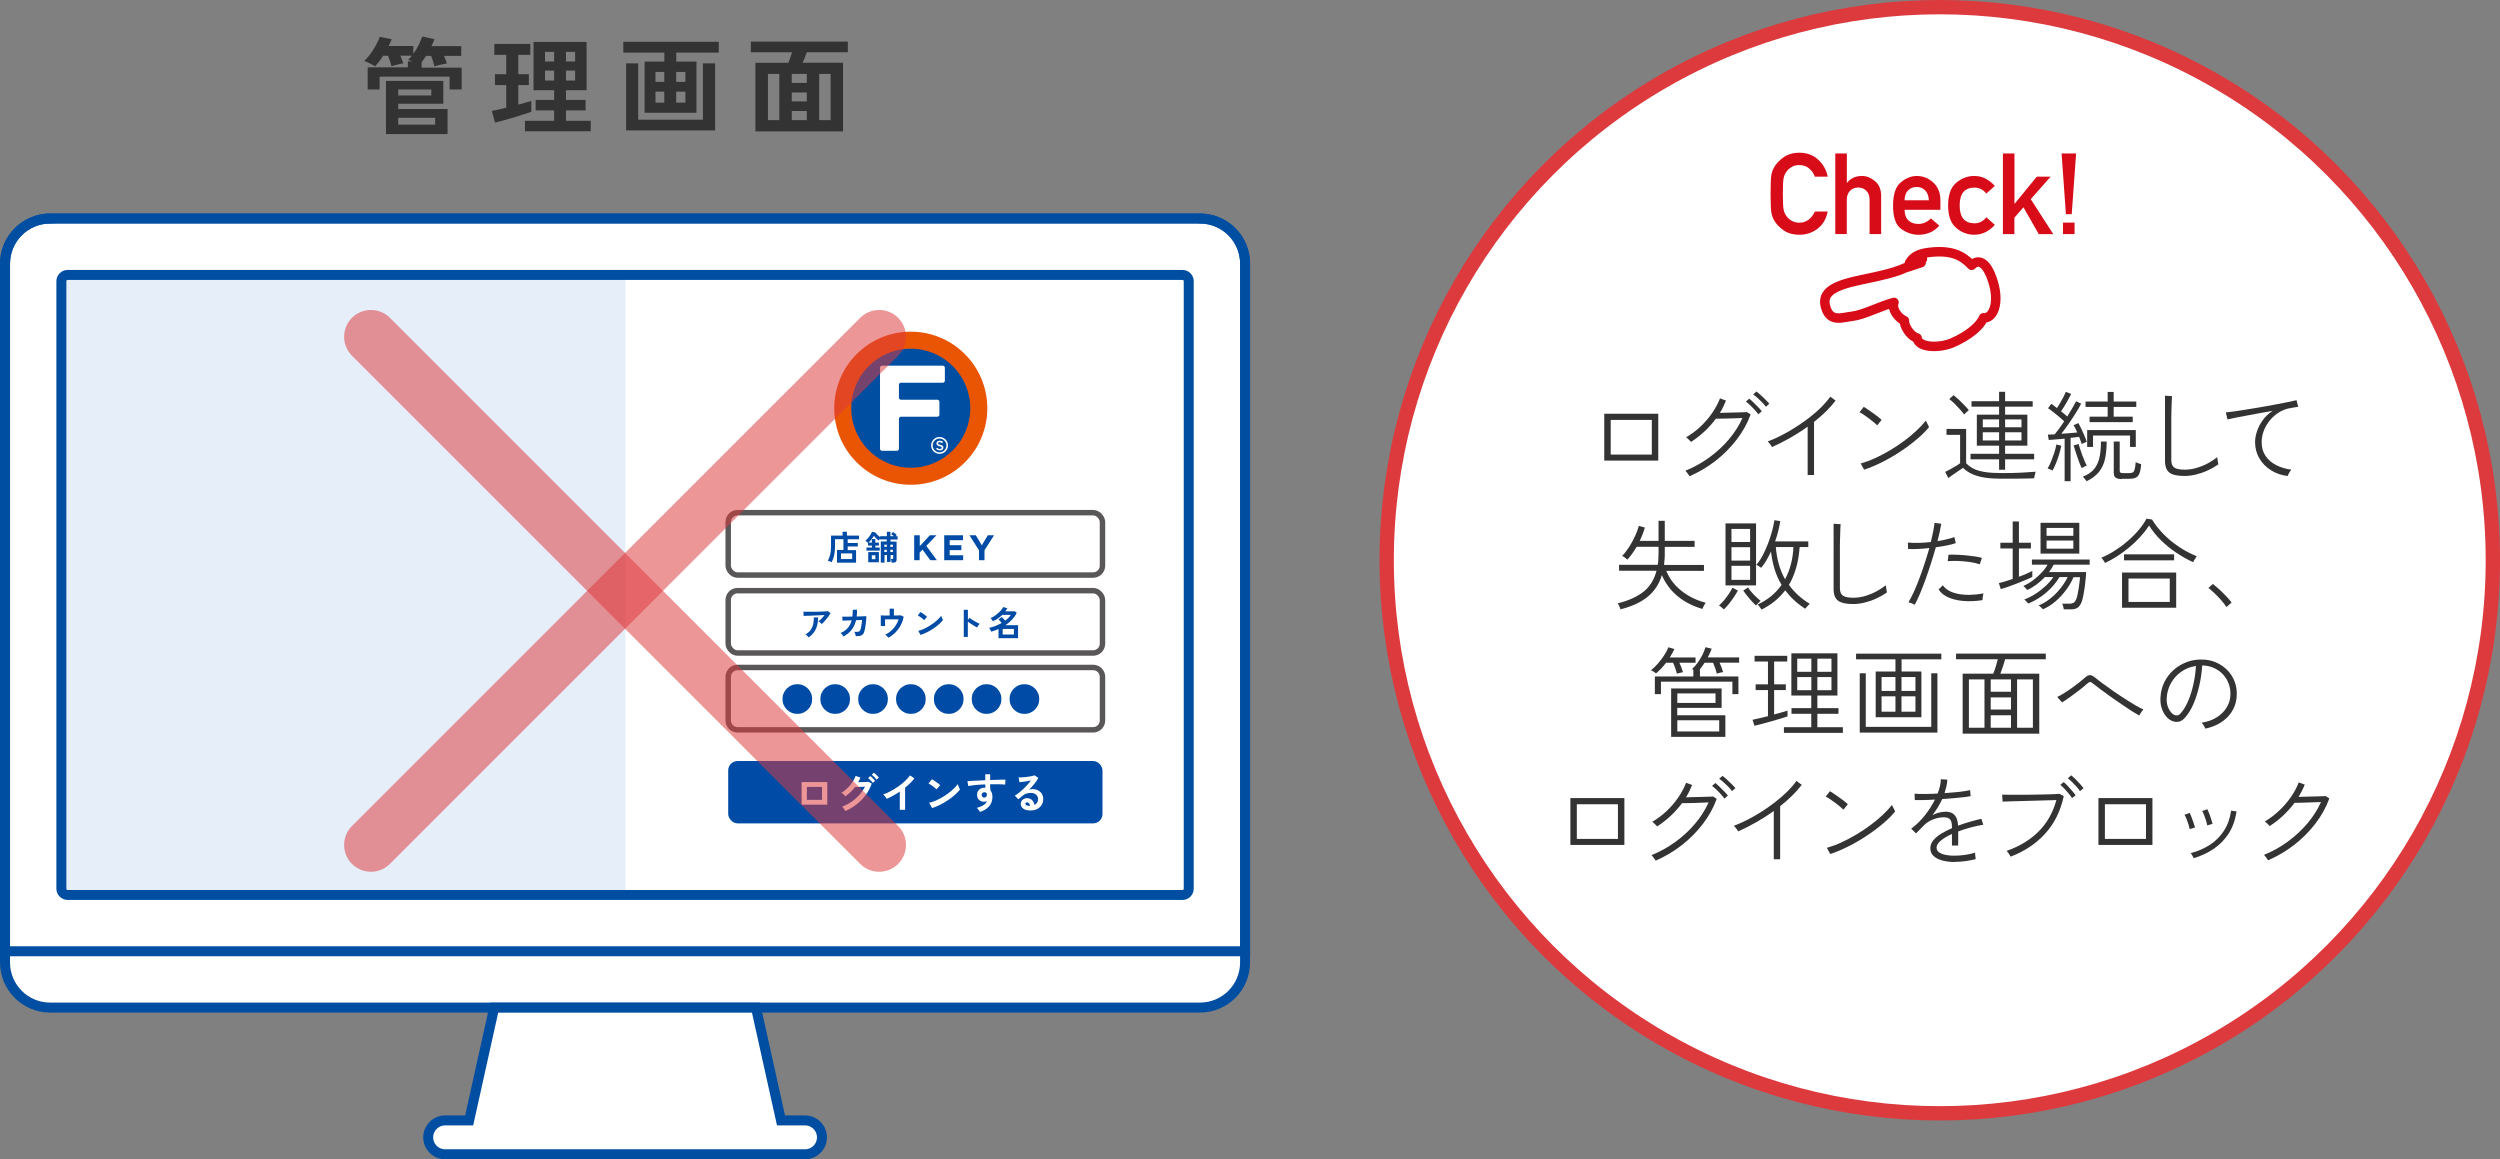 <?xml version="1.0" encoding="UTF-8"?>
<svg xmlns="http://www.w3.org/2000/svg" width="352.75" height="163.57" viewBox="0 0 352.75 163.57">
  <rect x="0" y="0" width="352.75" height="163.57" fill="#808080" stroke="none"/>
  <g style="isolation: isolate;">
    <g id="design">
      <g>
        <g>
          <g>
            <path d="m51.88,12.57v-3.07h5.67v-.84h.62c-.11-.05-.22-.09-.32-.13s-.19-.07-.26-.09c.09-.09.18-.18.27-.28s.17-.21.25-.31h-1.62c.08.19.16.38.23.58.08.2.14.36.19.5-.13.02-.3.06-.53.11-.22.06-.43.11-.64.16-.21.05-.38.1-.5.14-.04-.18-.11-.41-.2-.69-.1-.28-.19-.54-.29-.79h-.69c-.19.3-.38.58-.58.83-.19.25-.38.48-.56.67-.09-.07-.23-.16-.43-.26-.19-.1-.39-.21-.6-.3-.21-.1-.37-.16-.49-.19.3-.29.59-.63.88-1.02.29-.39.54-.8.77-1.22.23-.42.41-.81.53-1.17l1.68.33c-.05.16-.11.32-.19.47-.07.15-.15.32-.23.49h3.48v1.1c.28-.38.53-.79.74-1.22s.39-.84.52-1.22l1.72.38c-.06.16-.12.32-.19.48-.07.16-.15.33-.23.5h4.2v1.37h-2.43c.08.19.16.38.23.58.08.2.13.36.17.5-.16.02-.36.06-.59.1-.24.05-.46.1-.67.16-.21.06-.38.1-.5.14-.04-.2-.1-.44-.19-.72-.09-.28-.18-.53-.27-.76h-.71c-.21.33-.42.63-.63.9v.77h5.65v3.07h-1.7v-1.8h-9.88v1.8h-1.7Zm2.58,6.35v-7.5h8.09v3.22h-6.36v.74h6.96v3.54h-8.69Zm1.73-5.45h4.67v-.85h-4.67v.85Zm0,4.12h5.21v-.97h-5.21v.97Z" style="fill: #333;"/>
            <path d="m69.85,17.29l-.46-1.64c.26-.05.57-.11.92-.19s.73-.17,1.12-.27v-3.19h-1.59v-1.53h1.59v-2.73h-1.68v-1.54h5.08v1.54h-1.7v2.73h1.49v1.53h-1.49v2.76c.38-.1.73-.19,1.04-.28.31-.09.58-.17.8-.24v1.53c-.28.1-.64.22-1.08.36-.44.14-.91.28-1.4.44-.5.15-.98.29-1.45.42s-.87.23-1.2.31Zm4.22,1.23v-1.48h4.12v-1.46h-2.61v-1.48h2.61v-1.37h-2.91v-6.81h7.49v6.81h-2.91v1.37h2.77v1.48h-2.77v1.46h3.49v1.48h-9.28Zm2.83-9.85h1.29v-1.35h-1.29v1.35Zm0,2.69h1.29v-1.4h-1.29v1.4Zm2.96-2.69h1.29v-1.35h-1.29v1.35Zm0,2.69h1.29v-1.4h-1.29v1.4Z" style="fill: #333;"/>
            <path d="m90.95,15.91v-7.22h2.79v-1.27h-5.79v-1.52h13.47v1.52h-6v1.27h2.85v7.22h-7.32Zm-2.6,2.49v-9.46h1.7v7.95h9.13v-7.95h1.72v9.46h-12.55Zm4.14-6.85h1.24v-1.4h-1.24v1.4Zm0,2.93h1.24v-1.55h-1.24v1.55Zm2.92-2.93h1.3v-1.4h-1.3v1.4Zm0,2.93h1.3v-1.55h-1.3v1.55Z" style="fill: #333;"/>
            <path d="m106.59,18.55v-9.69h4.65c.08-.22.17-.46.27-.73.1-.26.18-.52.25-.76h-5.82v-1.5h13.69v1.5h-5.79c-.07.22-.16.46-.27.73s-.21.52-.32.75h5.7v9.69h-12.38Zm1.77-1.6h1.6v-6.52h-1.6v6.52Zm3.36-5.25h2.12v-1.27h-2.12v1.27Zm0,2.61h2.12v-1.26h-2.12v1.26Zm0,2.64h2.12v-1.29h-2.12v1.29Zm3.87,0h1.61v-6.52h-1.61v6.52Z" style="fill: #333;"/>
          </g>
          <g>
            <g>
              <circle cx="273.7" cy="79.05" r="78.04" style="fill: #fff; stroke: #dd3a3e; stroke-miterlimit: 10; stroke-width: 2.02px;"/>
              <g>
                <path d="m226.36,64.99v-6.61h7.62v6.61h-7.62Zm.91-.85h5.8v-4.89h-5.8v4.89Z" style="fill: #333;"/>
                <path d="m238.39,67.21c-.02-.06-.07-.14-.15-.25-.08-.11-.16-.21-.24-.32-.08-.11-.14-.18-.19-.22,1.18-.48,2.29-1.09,3.34-1.85,1.05-.76,1.98-1.61,2.79-2.57.81-.96,1.45-1.96,1.92-3.02-.26,0-.58.02-.95.04-.37.01-.74.03-1.12.03s-.72.02-1.02.02c-.3,0-.52,0-.65,0-.47.63-1,1.23-1.6,1.79-.6.56-1.24,1.06-1.92,1.5-.03-.04-.09-.1-.18-.2s-.19-.19-.29-.28c-.1-.09-.17-.15-.22-.18.72-.41,1.39-.91,2.02-1.5.62-.59,1.18-1.23,1.65-1.92.48-.69.84-1.38,1.11-2.07l.85.31c-.12.29-.25.58-.39.88s-.3.58-.48.86c.3,0,.65-.02,1.06-.03.41,0,.82-.02,1.22-.03.41,0,.75-.02,1.04-.03.29,0,.45-.02.5-.03l.52.34c-.45,1.24-1.1,2.42-1.95,3.53-.85,1.11-1.84,2.11-2.98,3-1.14.89-2.38,1.62-3.71,2.2Zm9.7-8.76c-.13-.19-.3-.39-.5-.62-.21-.23-.42-.45-.64-.66-.22-.21-.43-.38-.6-.5l.46-.42c.16.12.35.29.59.52s.46.45.68.68c.22.23.39.42.51.58l-.49.42Zm1.08-1.05c-.13-.19-.3-.39-.52-.61s-.44-.43-.66-.64c-.23-.21-.44-.37-.62-.49l.45-.42c.17.11.37.28.61.5.24.22.47.44.7.67.23.22.4.41.52.56l-.48.43Z" style="fill: #333;"/>
                <path d="m255.06,67v-6.8c-.8.58-1.64,1.11-2.5,1.6-.86.49-1.71.92-2.53,1.28-.07-.12-.15-.26-.27-.41s-.22-.28-.34-.38c.61-.22,1.25-.51,1.92-.85.68-.34,1.35-.73,2.02-1.16.67-.43,1.32-.88,1.94-1.36.62-.48,1.18-.97,1.69-1.47.5-.5.92-.99,1.26-1.48l.76.55c-.4.52-.86,1.04-1.38,1.55-.52.51-1.08,1-1.67,1.46v7.49h-.91Z" style="fill: #333;"/>
                <path d="m264.88,60.02c-.09-.1-.25-.24-.46-.42-.21-.18-.45-.36-.71-.56-.26-.2-.51-.37-.75-.53-.24-.16-.43-.27-.58-.34l.59-.76c.16.08.36.21.6.38.24.17.5.35.76.53.26.19.5.36.71.53s.37.3.46.39l-.62.77Zm-1.85,6.26l-.49-.88c.66-.19,1.35-.44,2.07-.77s1.42-.7,2.12-1.12,1.37-.87,2-1.34c.63-.47,1.21-.95,1.72-1.44.51-.48.94-.95,1.29-1.39.02.05.06.14.12.27.06.13.13.26.2.39s.11.21.13.26c-.44.54-1,1.11-1.69,1.69-.69.59-1.45,1.16-2.28,1.71-.83.56-1.69,1.06-2.58,1.51-.89.45-1.76.82-2.6,1.1Z" style="fill: #333;"/>
                <path d="m282.53,67.55c-.93,0-1.74-.05-2.43-.15-.69-.1-1.28-.27-1.78-.49-.5-.22-.95-.52-1.35-.9-.16.11-.37.26-.63.44-.26.18-.53.36-.79.54-.27.18-.48.33-.65.46l-.43-.87c.16-.07.37-.18.64-.33.27-.14.54-.3.81-.46s.49-.31.65-.43v-4h-1.92v-.84h2.77v4.84c.34.35.73.63,1.17.83.43.2.97.34,1.6.43s1.41.13,2.34.13c1.06,0,1.97-.02,2.72-.06.75-.04,1.41-.08,1.98-.13,0,.03-.03.11-.07.25s-.07.27-.1.41c-.03.14-.05.23-.05.27-.27,0-.64.02-1.11.03-.47,0-1,.02-1.58.02s-1.18,0-1.79,0Zm-5.4-9.07c-.15-.21-.35-.46-.59-.73s-.5-.54-.77-.81c-.27-.26-.51-.47-.73-.63l.6-.55c.22.17.47.38.75.64.27.26.54.52.79.78.25.26.46.5.62.7-.03.02-.09.07-.19.16-.1.09-.19.17-.29.26-.09.08-.15.14-.18.18Zm4.94,7.8v-1.47h-4.03v-.78h4.03v-1.15h-3.14v-4.37h3.14v-1.13h-3.89v-.77h3.89v-1.33h.85v1.33h3.89v.77h-3.89v1.13h3.14v4.37h-3.14v1.15h4.1v.78h-4.1v1.47h-.85Zm-2.3-5.99h2.3v-1.11h-2.3v1.11Zm0,1.86h2.3v-1.16h-2.3v1.16Zm3.15-1.86h2.31v-1.11h-2.31v1.11Zm0,1.86h2.31v-1.16h-2.31v1.16Z" style="fill: #333;"/>
                <path d="m289.61,66.39s-.11-.05-.2-.09c-.1-.04-.19-.08-.29-.13-.09-.04-.16-.06-.21-.06.17-.27.33-.6.5-1,.16-.4.31-.81.45-1.23.14-.42.23-.81.29-1.16l.7.17c-.08.38-.17.78-.3,1.2s-.27.83-.43,1.23c-.16.4-.33.75-.5,1.07Zm1.71,1.54v-6.03c-.43.04-.84.07-1.24.1s-.73.06-1,.08l-.13-.77c.13,0,.28,0,.44,0,.16,0,.33-.01.51-.02.2-.22.41-.5.65-.82.24-.32.47-.67.71-1.03-.21-.19-.44-.39-.71-.62-.27-.22-.54-.44-.81-.66s-.53-.4-.76-.56l.46-.62c.13.08.26.18.39.28.13.1.27.21.41.32.15-.23.31-.49.48-.78.17-.29.32-.57.46-.84.13-.27.24-.49.3-.67l.76.29c-.18.37-.4.79-.66,1.24-.26.45-.52.86-.77,1.21.16.12.31.25.47.38s.29.25.41.36c.27-.43.52-.84.74-1.23.22-.39.4-.7.52-.93l.7.36c-.21.41-.48.87-.79,1.36-.31.5-.64,1-.99,1.5-.35.5-.69.96-1.01,1.37.4-.03.8-.06,1.19-.08.39-.03.74-.06,1.05-.1-.18-.42-.35-.76-.52-1.02l.66-.31c.14.22.29.49.43.8.15.31.29.63.43.95.13.32.25.62.34.9-.04,0-.1.04-.2.08-.1.04-.2.09-.3.13s-.17.08-.21.1c-.1-.31-.22-.64-.36-1.01-.18.02-.37.04-.57.07-.21.03-.42.05-.64.07v6.12h-.81Zm2.41-1.89c-.09-.17-.19-.39-.3-.67-.11-.28-.21-.58-.32-.9-.11-.32-.21-.62-.3-.9s-.17-.52-.22-.71l.7-.21c.06.2.13.43.22.71.09.28.19.57.3.87.11.3.22.58.33.83.11.26.21.47.31.64-.04,0-.11.04-.21.08-.1.05-.2.1-.3.15-.1.05-.17.09-.2.11Zm.69,1.86s-.08-.1-.15-.2c-.08-.09-.15-.18-.22-.27-.08-.09-.13-.15-.17-.17.71-.28,1.25-.64,1.61-1.09.36-.45.61-.99.75-1.64s.2-1.39.2-2.23h.81c0,.95-.08,1.78-.24,2.48-.16.7-.44,1.3-.85,1.81-.41.51-.99.95-1.74,1.31Zm.42-8.34v-.77h2.55v-1.37h-3.12v-.76h3.12v-1.36h.85v1.36h3.19v.76h-3.19v1.37h2.69v.77h-6.09Zm-.34,3.5v-2.38h6.86v2.38h-.81v-1.61h-5.22v1.61h-.83Zm4.89,4.54c-.4,0-.69-.07-.87-.2-.18-.13-.27-.36-.27-.69v-4.41h.84v4.07c0,.15.03.25.1.31.07.06.2.08.41.08h.74c.23,0,.42-.03.55-.08s.23-.19.3-.41c.07-.22.12-.58.16-1.07.09.07.22.12.37.17.15.05.29.1.4.13-.05.62-.14,1.07-.27,1.36-.14.29-.32.49-.56.57-.24.09-.53.13-.89.13h-1.01Z" style="fill: #333;"/>
                <path d="m308.22,67.16c-.96,0-1.66-.15-2.09-.46-.43-.3-.65-.87-.65-1.69v-9.18l.99.06c0,.15-.02.41-.04.78-.01.37-.03.79-.04,1.26,0,.35-.02.72-.02,1.13,0,.41,0,.84,0,1.3v4.54c0,.51.14.87.42,1.07.28.2.77.3,1.47.3.56,0,1.12-.08,1.69-.25s1.1-.39,1.6-.66c.5-.27.94-.56,1.3-.85,0,.06.01.16.04.31.02.15.05.29.07.43.02.14.04.23.05.27-.45.32-.94.6-1.48.85-.54.25-1.09.44-1.65.58-.57.14-1.12.21-1.66.21Z" style="fill: #333;"/>
                <path d="m322.78,67.16c-.89-.1-1.68-.38-2.37-.82s-1.24-1.01-1.63-1.69-.59-1.44-.59-2.27c0-.48.09-.98.27-1.52.18-.54.45-1.06.81-1.57s.83-.95,1.4-1.32c-.6.1-1.21.21-1.85.33s-1.25.23-1.83.34-1.12.21-1.58.3c-.47.09-.84.17-1.11.24l-.24-.99c.31-.03.72-.08,1.25-.15.52-.07,1.11-.16,1.75-.27.64-.1,1.31-.21,1.99-.33.68-.12,1.34-.24,1.99-.36s1.23-.24,1.75-.34c.52-.11.94-.2,1.25-.27l.24.94c-.12,0-.27.03-.46.06-.18.03-.39.07-.62.11-.56.08-1.09.28-1.58.57-.5.3-.93.67-1.3,1.11-.37.44-.67.93-.88,1.47-.21.54-.32,1.09-.32,1.66,0,.77.19,1.42.57,1.97.38.55.89.98,1.53,1.29.63.32,1.33.52,2.09.62-.1.12-.21.27-.31.45s-.17.33-.21.46Z" style="fill: #333;"/>
                <path d="m228.65,85.96c-.02-.06-.05-.14-.1-.27-.05-.12-.11-.24-.16-.35-.06-.11-.1-.18-.14-.21,1.47-.35,2.67-.89,3.6-1.6.92-.71,1.55-1.71,1.89-3h-5.29v-.84h5.46c.04-.24.07-.5.08-.76s.03-.54.03-.83v-.95h-3.09c-.21.35-.42.69-.64.99s-.45.58-.67.83c-.09-.09-.21-.19-.35-.3-.14-.11-.27-.18-.39-.23.34-.34.66-.75.97-1.23.31-.49.59-.99.84-1.53.25-.53.43-1.03.55-1.48l.85.24c-.18.63-.42,1.25-.73,1.88h2.66v-2.83h.88v2.83h4.21v.84h-4.21v.95c0,.28,0,.55-.03.82-.02.27-.04.53-.07.78h5.63v.84h-5.32c.3.75.73,1.42,1.28,2.02.56.6,1.2,1.11,1.94,1.53s1.52.74,2.35.95c-.03.03-.08.1-.15.22-.07.12-.13.24-.2.36-.06.13-.1.22-.12.29-1.35-.39-2.52-.99-3.49-1.79-.98-.8-1.72-1.8-2.23-2.98-.37,1.24-1.04,2.26-1.99,3.04-.95.79-2.24,1.38-3.85,1.79Z" style="fill: #333;"/>
                <path d="m243.25,86s-.09-.08-.19-.17c-.1-.08-.2-.17-.29-.25-.1-.08-.17-.13-.22-.15.21-.18.44-.41.69-.7.24-.29.47-.6.69-.92.22-.32.39-.61.51-.88l.77.39c-.14.28-.32.59-.55.92s-.46.66-.71.97-.48.56-.71.77Zm.22-3.4v-8.75h4.31v8.75h-4.31Zm.84-6.12h2.63v-1.85h-2.63v1.85Zm0,2.62h2.63v-1.89h-2.63v1.89Zm0,2.72h2.63v-1.99h-2.63v1.99Zm3.46,3.61c-.18-.16-.37-.35-.59-.59-.21-.23-.43-.48-.64-.75-.21-.27-.41-.52-.57-.75l.66-.45c.15.22.33.46.55.7.21.24.43.47.66.68s.42.39.59.52c-.04.03-.1.09-.2.17-.09.09-.18.18-.27.27-.09.09-.15.15-.17.19Zm.78.57s-.07-.12-.14-.21c-.08-.09-.15-.19-.23-.29-.08-.1-.14-.17-.19-.2.73-.33,1.37-.73,1.94-1.2s1.05-1,1.45-1.58c-.42-.69-.75-1.43-.99-2.22-.24-.79-.41-1.62-.5-2.48-.21.44-.42.85-.65,1.25-.23.39-.47.74-.74,1.05-.03-.03-.09-.07-.18-.13-.09-.06-.19-.12-.28-.18-.09-.06-.17-.1-.22-.12.33-.36.63-.81.9-1.33s.53-1.08.75-1.67c.22-.59.41-1.17.57-1.74.15-.57.26-1.09.33-1.55l.83.13c-.08.48-.18.95-.3,1.44s-.27.95-.43,1.42h4.68v.8h-1.22c-.08,1.08-.24,2.07-.5,2.95s-.59,1.68-1.01,2.39c.76,1.06,1.75,1.95,2.94,2.67-.04.03-.1.09-.2.19-.09.1-.18.2-.27.29-.08.1-.14.17-.17.22-.59-.38-1.12-.79-1.58-1.22-.47-.43-.88-.89-1.25-1.38-.43.57-.92,1.08-1.48,1.53-.56.45-1.17.84-1.86,1.19Zm3.33-4.28c.36-.68.64-1.4.83-2.16s.31-1.55.34-2.37h-2.48c.13,1.71.56,3.22,1.3,4.54Z" style="fill: #333;"/>
                <path d="m261.46,85.23c-.96,0-1.66-.15-2.09-.46-.43-.3-.65-.87-.65-1.69v-9.18l.99.06c0,.15-.02.41-.04.78-.01.37-.03.79-.04,1.26,0,.35-.02.72-.02,1.13,0,.41,0,.84,0,1.3v4.54c0,.51.14.87.42,1.07.28.2.77.3,1.47.3.56,0,1.12-.08,1.69-.25.56-.17,1.1-.39,1.6-.66s.94-.56,1.3-.85c0,.06.01.16.04.31.02.15.05.29.07.43s.04.23.05.27c-.45.32-.94.6-1.48.85-.54.25-1.09.44-1.65.58-.57.14-1.12.21-1.66.21Z" style="fill: #333;"/>
                <path d="m270.16,85.34c-.11-.07-.26-.15-.43-.22-.18-.07-.33-.12-.45-.15.23-.37.48-.84.74-1.41.26-.57.52-1.2.78-1.89.26-.69.52-1.41.76-2.16.25-.75.47-1.47.67-2.18-.58.07-1.13.11-1.67.13s-.98.02-1.33,0l-.03-.91c.41.05.91.06,1.48.05.58-.01,1.17-.05,1.76-.12.13-.52.24-1.02.33-1.48s.15-.87.19-1.23l.95.13c-.05.33-.12.7-.21,1.12-.09.42-.2.86-.32,1.33.47-.07.91-.16,1.32-.26.42-.1.77-.2,1.06-.31l.2.85c-.3.11-.7.22-1.2.32-.5.1-1.04.19-1.62.27-.21.74-.43,1.49-.68,2.27-.25.77-.5,1.53-.77,2.27-.27.74-.53,1.41-.79,2.03s-.51,1.13-.74,1.55Zm9.58-.66c-1,.15-1.92.19-2.75.11-.83-.07-1.55-.25-2.13-.52-.59-.27-1.03-.64-1.32-1.1l.59-.59c.41.6,1.12,1,2.13,1.21,1.01.21,2.22.19,3.62-.06-.05.12-.08.28-.11.48-.03.2-.04.35-.03.48Zm-.38-5.05c-.43-.15-.92-.26-1.47-.34-.55-.07-1.1-.12-1.64-.14-.54-.02-1.02,0-1.43.03l.11-.91c.31-.02.67-.02,1.08,0,.42.01.85.04,1.29.08s.88.09,1.29.15.77.13,1.06.22l-.31.91Z" style="fill: #333;"/>
                <path d="m282.31,83.13l-.27-.85c.24-.06.53-.14.88-.24s.7-.22,1.07-.35v-4.3h-1.74v-.81h1.74v-3h.88v3h1.69v.81h-1.69v3.99c.38-.14.74-.28,1.07-.43.33-.14.6-.28.82-.4v.85c-.25.13-.57.28-.96.44-.39.16-.8.33-1.23.5-.43.17-.85.32-1.25.46-.4.14-.74.25-1.01.32Zm8.9,2.88c-.02-.13-.05-.28-.09-.44-.04-.16-.09-.29-.13-.39h1.04c.23,0,.42-.05.57-.14.14-.09.26-.26.36-.5.07-.17.13-.39.19-.67.06-.28.11-.58.16-.9.05-.32.09-.61.12-.89.03-.28.05-.49.06-.64h-.92c-.25.6-.59,1.19-1.03,1.78-.43.59-.93,1.13-1.48,1.61-.56.48-1.15.86-1.79,1.14-.02-.02-.07-.07-.16-.15s-.18-.16-.27-.25c-.09-.08-.16-.13-.2-.14.62-.24,1.19-.59,1.73-1.03.54-.44,1.01-.93,1.42-1.46.41-.53.73-1.04.95-1.51h-1.15c-.46.77-1.07,1.5-1.84,2.16-.77.67-1.62,1.19-2.56,1.57-.02-.03-.07-.08-.15-.17-.08-.08-.16-.17-.24-.25-.08-.08-.14-.13-.17-.15.53-.2,1.06-.46,1.59-.81.53-.34,1.01-.72,1.45-1.13.44-.42.79-.82,1.05-1.22h-1.2c-.35.37-.73.72-1.15,1.03s-.86.58-1.32.79c-.02-.03-.07-.08-.15-.17-.08-.08-.16-.17-.24-.25-.08-.08-.14-.13-.17-.15.44-.19.88-.44,1.33-.77.45-.33.86-.69,1.22-1.08.37-.39.66-.77.86-1.15h-2.2v-.73h8.15v.73h-5.08c-.18.35-.4.69-.66,1.04h5.24c0,.24-.03.55-.06.92-.03.37-.08.76-.13,1.16-.06.41-.12.79-.19,1.16-.07.37-.15.67-.23.92-.15.4-.34.69-.57.85-.23.17-.56.25-.97.25h-.98Zm-3.29-7.9v-4.34h5.47v4.34h-5.47Zm.85-2.51h3.78v-1.11h-3.78v1.11Zm0,1.82h3.78v-1.15h-3.78v1.15Z" style="fill: #333;"/>
                <path d="m297.03,79.45c-.02-.06-.07-.14-.14-.25-.08-.11-.15-.21-.22-.31-.07-.1-.13-.17-.17-.2.62-.25,1.24-.58,1.86-.97.63-.4,1.23-.84,1.81-1.34.58-.49,1.1-1.01,1.57-1.56.47-.55.84-1.09,1.13-1.63l.78.11c.41.68.94,1.35,1.58,2.02.64.66,1.37,1.27,2.18,1.81.81.55,1.66,1,2.55,1.35-.03.04-.08.11-.15.23-.07.12-.15.23-.22.35s-.12.2-.15.26c-.83-.38-1.63-.84-2.41-1.36-.78-.52-1.49-1.11-2.14-1.75-.65-.64-1.2-1.33-1.66-2.06-.33.52-.73,1.04-1.2,1.56-.47.52-.99,1.01-1.54,1.48-.56.47-1.13.89-1.72,1.27-.59.38-1.18.71-1.76.98Zm2.39,6.3v-4.97h7.64v4.97h-7.64Zm.28-6.69v-.84h7.07v.84h-7.07Zm.63,5.87h5.82v-3.3h-5.82v3.3Z" style="fill: #333;"/>
                <path d="m314.14,85.65c-.16-.27-.39-.58-.69-.92-.3-.34-.62-.67-.95-.99-.33-.32-.63-.58-.89-.78l.62-.56c.28.21.59.47.94.79.35.32.67.65.99.98.31.33.55.61.72.85l-.73.63Z" style="fill: #333;"/>
                <path d="m236.62,95.06c-.06-.22-.14-.48-.24-.77-.1-.29-.21-.55-.31-.78h-.99c-.21.29-.44.56-.68.81-.24.25-.48.48-.72.69-.03-.02-.09-.06-.2-.13-.1-.07-.21-.14-.31-.2-.11-.07-.18-.1-.22-.11.33-.25.65-.56.97-.93s.62-.75.88-1.16c.27-.4.47-.78.61-1.15l.85.25c-.09.2-.19.39-.3.59-.11.2-.23.4-.36.6h3.64v.74h-2.28c.1.21.2.44.29.69.09.24.16.46.22.64-.04,0-.12.03-.25.06s-.25.06-.37.09c-.12.03-.2.05-.24.07Zm-3.12,2.88v-2.49h5.43v-.95s-.08-.04-.11-.06c-.04-.02-.07-.03-.08-.03.28-.25.55-.55.8-.9.25-.35.47-.72.67-1.1s.33-.75.43-1.09l.88.21c-.07.19-.15.38-.24.59-.09.21-.2.42-.31.64h4.42v.74h-2.76c.1.22.2.46.29.7.09.24.16.45.21.63-.05,0-.14.02-.27.05-.13.03-.26.07-.38.1s-.2.06-.24.08c-.06-.24-.13-.51-.23-.79-.1-.28-.2-.54-.3-.76h-1.19c-.1.17-.21.33-.32.48-.11.15-.22.3-.34.44v1.02h5.43v2.49h-.85v-1.76h-10.08v1.76h-.87Zm2.3,6.03v-6.83h7.12v2.74h-6.26v1.04h6.79v3.05h-7.66Zm.87-4.79h5.39v-1.34h-5.39v1.34Zm0,4.03h5.91v-1.58h-5.91v1.58Z" style="fill: #333;"/>
                <path d="m247.55,102.4l-.27-.84c.28-.06.61-.13.99-.22s.78-.19,1.19-.29v-3.68h-1.74v-.81h1.74v-3.22h-1.89v-.81h4.61v.81h-1.85v3.22h1.65v.81h-1.65v3.44c.37-.1.72-.2,1.05-.29.33-.09.61-.18.84-.25v.81c-.26.09-.59.2-.99.32-.4.12-.82.25-1.27.37-.45.13-.88.25-1.31.36-.43.11-.8.21-1.11.28Zm4.16,1.01v-.8h3.86v-1.89h-2.79v-.8h2.79v-1.78h-2.81v-5.96h6.5v5.96h-2.83v1.78h2.98v.8h-2.98v1.89h3.6v.8h-8.32Zm1.88-8.62h1.99v-1.85h-1.99v1.85Zm0,2.6h1.99v-1.86h-1.99v1.86Zm2.84-2.6h1.99v-1.85h-1.99v1.85Zm0,2.6h1.99v-1.86h-1.99v1.86Z" style="fill: #333;"/>
                <path d="m264.66,101.2v-6.45h2.79v-1.72h-5.56v-.8h12.03v.8h-5.61v1.72h2.8v6.45h-6.44Zm-2.25,2.17v-8.37h.85v7.56h9.24v-7.56h.87v8.37h-10.96Zm3.08-5.88h1.96v-1.96h-1.96v1.96Zm0,2.93h1.96v-2.17h-1.96v2.17Zm2.81-2.93h1.97v-1.96h-1.97v1.96Zm0,2.93h1.97v-2.17h-1.97v2.17Z" style="fill: #333;"/>
                <path d="m276.93,103.52v-8.47h4.31c.13-.3.25-.63.36-.99.11-.36.21-.71.29-1.04h-5.89v-.8h12.66v.8h-5.74c-.08.32-.19.66-.31,1.03s-.24.7-.36,1h5.49v8.47h-10.81Zm.88-.84h2.2v-6.82h-2.2v6.82Zm3.08-5.08h2.86v-1.74h-2.86v1.74Zm0,2.52h2.86v-1.72h-2.86v1.72Zm0,2.56h2.86v-1.76h-2.86v1.76Zm3.72,0h2.23v-6.82h-2.23v6.82Z" style="fill: #333;"/>
                <path d="m301.84,100.96c-.26-.14-.61-.35-1.04-.62s-.91-.59-1.41-.94c-.51-.35-1.02-.7-1.53-1.06-.51-.36-.98-.7-1.4-1.02-.42-.32-.76-.58-1.02-.78-.21-.19-.37-.29-.48-.31s-.26.06-.48.25c-.29.26-.65.56-1.07.89-.42.33-.85.65-1.29.96-.43.31-.82.57-1.16.78l-.69-.77c.25-.11.55-.27.9-.49.35-.21.71-.46,1.09-.72.38-.27.73-.53,1.07-.8s.61-.5.83-.69c.3-.28.56-.41.78-.38.22.03.5.18.81.45.22.19.54.43.96.74.42.31.88.64,1.41,1.01s1.05.72,1.6,1.07c.54.35,1.05.67,1.53.95.48.28.87.49,1.19.62-.05.04-.11.12-.2.24-.09.12-.17.25-.25.37s-.13.22-.16.27Z" style="fill: #333;"/>
                <path d="m311.18,102.83c-.04-.12-.11-.27-.22-.45-.11-.18-.21-.31-.31-.41.81-.12,1.52-.37,2.11-.74.6-.37,1.06-.83,1.4-1.37.34-.54.52-1.12.55-1.74.03-.58-.05-1.12-.23-1.62-.18-.5-.45-.94-.8-1.32s-.76-.68-1.23-.9c-.47-.22-.98-.35-1.52-.38h-.2c-.06.95-.19,1.9-.41,2.84-.21.94-.49,1.81-.83,2.6-.34.79-.75,1.44-1.21,1.95-.27.3-.56.48-.85.54s-.61.03-.94-.1c-.32-.13-.61-.35-.87-.67-.26-.32-.46-.7-.61-1.15-.14-.45-.2-.95-.17-1.48.04-.79.22-1.52.55-2.19.33-.67.78-1.25,1.34-1.74.56-.49,1.2-.86,1.92-1.12.72-.26,1.5-.36,2.32-.31.62.03,1.22.17,1.79.43.57.26,1.08.62,1.52,1.06s.78.98,1.02,1.59.34,1.29.3,2.02c-.06,1.15-.47,2.13-1.24,2.95-.77.82-1.83,1.39-3.18,1.69Zm-4.42-1.97c.12.06.26.08.42.08.16,0,.32-.09.48-.26.39-.42.74-.98,1.05-1.69.31-.7.56-1.49.76-2.36.2-.87.32-1.75.38-2.66-.78.11-1.47.38-2.07.81-.61.42-1.09.96-1.45,1.6-.36.64-.56,1.34-.61,2.11-.03.59.07,1.09.29,1.52.22.42.47.71.76.86Z" style="fill: #333;"/>
                <path d="m221.58,119.22v-6.61h7.62v6.61h-7.62Zm.91-.85h5.8v-4.89h-5.8v4.89Z" style="fill: #333;"/>
                <path d="m233.61,121.44c-.02-.06-.07-.14-.15-.24s-.16-.21-.24-.32-.14-.18-.19-.22c1.18-.48,2.29-1.09,3.34-1.85s1.98-1.61,2.79-2.57c.81-.96,1.45-1.96,1.92-3.02-.26,0-.58.02-.95.04-.37.01-.74.03-1.12.04-.38,0-.72.02-1.02.02-.3,0-.52,0-.65,0-.47.63-1,1.23-1.6,1.79-.6.56-1.24,1.06-1.92,1.5-.03-.04-.09-.1-.18-.2-.09-.09-.19-.19-.29-.28-.1-.09-.17-.15-.22-.18.72-.41,1.39-.91,2.02-1.5.62-.59,1.18-1.23,1.65-1.93.48-.69.84-1.38,1.11-2.07l.85.31c-.12.29-.25.58-.39.88s-.3.58-.48.86c.3,0,.65-.02,1.06-.03s.82-.02,1.22-.03c.41,0,.75-.02,1.04-.03.28,0,.45-.02.5-.03l.52.34c-.45,1.24-1.1,2.42-1.95,3.53-.85,1.11-1.84,2.11-2.98,3-1.14.89-2.38,1.62-3.71,2.2Zm9.7-8.76c-.13-.19-.3-.39-.5-.62s-.42-.45-.64-.66c-.22-.21-.42-.38-.6-.5l.46-.42c.16.12.35.29.59.52.23.22.46.45.68.68.22.23.39.42.51.58l-.49.42Zm1.08-1.05c-.13-.19-.3-.39-.52-.61-.21-.22-.44-.43-.67-.64-.23-.21-.44-.37-.62-.49l.45-.42c.17.11.37.28.61.5.24.22.47.44.7.67.23.22.4.41.53.56l-.48.43Z" style="fill: #333;"/>
                <path d="m250.28,121.23v-6.8c-.8.58-1.64,1.11-2.5,1.6s-1.71.92-2.53,1.28c-.07-.12-.15-.26-.27-.41-.11-.15-.22-.28-.34-.38.61-.22,1.25-.51,1.92-.85s1.35-.73,2.02-1.16c.67-.43,1.32-.88,1.94-1.37s1.18-.97,1.69-1.47c.5-.5.92-.99,1.26-1.48l.76.55c-.4.52-.86,1.04-1.38,1.55s-1.08,1-1.67,1.46v7.49h-.91Z" style="fill: #333;"/>
                <path d="m260.11,114.25c-.09-.1-.25-.24-.46-.42-.21-.18-.45-.36-.71-.56-.26-.2-.51-.37-.75-.53-.24-.16-.43-.27-.58-.34l.59-.76c.16.08.36.21.6.38s.5.35.76.53c.26.19.5.36.71.53.21.17.37.3.46.39l-.62.77Zm-1.85,6.26l-.49-.88c.66-.19,1.35-.44,2.06-.77.71-.33,1.42-.7,2.12-1.12s1.37-.87,2-1.34c.63-.47,1.21-.95,1.72-1.43.51-.49.94-.95,1.29-1.39.02.05.06.14.12.27s.13.26.2.38.11.21.13.26c-.44.54-1,1.11-1.69,1.69-.69.59-1.45,1.16-2.28,1.71-.83.56-1.69,1.06-2.58,1.51-.89.45-1.76.82-2.6,1.1Z" style="fill: #333;"/>
                <path d="m275.88,121.63c-.67,0-1.27-.07-1.8-.21-.53-.14-.95-.35-1.25-.64-.31-.28-.46-.65-.46-1.1,0-.39.14-.76.41-1.1.28-.34.64-.66,1.11-.94s.97-.55,1.53-.78v-.18c0-.52-.09-.88-.27-1.06-.18-.19-.42-.28-.73-.29-.51-.03-1.05.06-1.61.27-.56.21-1.04.52-1.43.94-.18.2-.35.38-.53.55-.17.17-.34.34-.51.5l-.67-.67c.69-.5,1.33-1.12,1.91-1.85s1.06-1.48,1.44-2.25c-.63.04-1.2.06-1.71.07-.51,0-.89,0-1.13,0l-.04-.9c.29.03.73.04,1.33.04s1.24-.02,1.93-.06c.14-.35.25-.71.33-1.05.08-.35.12-.67.12-.97l.92.06c-.02.32-.06.63-.13.94-.07.31-.16.63-.26.96.75-.05,1.45-.11,2.11-.18.66-.07,1.15-.16,1.49-.25l.08.85c-.26.06-.61.11-1.04.16-.43.05-.9.1-1.41.14s-1.03.08-1.56.12c-.17.37-.38.76-.62,1.16-.25.4-.51.78-.78,1.13.27-.17.58-.29.94-.38s.68-.13.97-.13c1.09,0,1.67.66,1.72,1.97.58-.21,1.16-.4,1.74-.57.58-.16,1.1-.3,1.55-.4l.27.84c-.62.1-1.24.24-1.84.4-.6.16-1.17.35-1.7.55v1.99h-.88v-1.64c-.64.29-1.17.6-1.57.94s-.6.66-.6.98c0,.39.23.68.7.87.47.19,1.09.28,1.86.28.43,0,.9-.04,1.42-.11.52-.07,1-.18,1.46-.32,0,.05,0,.13,0,.25.01.12.03.24.05.36,0,.08.02.14.02.19,0,.05,0,.09,0,.12-.48.12-.97.21-1.47.28s-.98.1-1.43.1Z" style="fill: #333;"/>
                <path d="m283.69,120.87s-.06-.13-.13-.24c-.07-.11-.15-.23-.23-.34s-.15-.19-.2-.23c1.81-.63,3.31-1.54,4.5-2.72,1.19-1.18,2.03-2.66,2.53-4.45-.38,0-.85.02-1.41.04-.56.01-1.14.03-1.76.05s-1.22.04-1.81.05c-.59.01-1.11.03-1.58.04-.46.01-.81.03-1.03.04l-.07-.99c.21,0,.52.02.94.02s.91,0,1.46,0,1.12,0,1.7-.01,1.15-.02,1.69-.03c.54-.01,1.02-.03,1.43-.04.41-.01.7-.03.88-.05l.6.32c-.46,2.11-1.33,3.88-2.63,5.3-1.3,1.42-2.93,2.51-4.9,3.25Zm8.68-8.25c-.12-.2-.28-.41-.48-.65-.2-.24-.4-.47-.61-.69s-.4-.4-.57-.54l.48-.39c.16.13.35.32.57.55.22.24.43.48.64.72.21.24.37.44.47.6l-.5.39Zm1.12-.98c-.12-.2-.29-.41-.49-.64s-.42-.45-.64-.67c-.22-.21-.42-.39-.59-.52l.48-.41c.16.12.35.3.58.52.23.23.45.46.67.7.21.24.38.44.49.59l-.49.41Z" style="fill: #333;"/>
                <path d="m296.09,119.22v-6.61h7.62v6.61h-7.62Zm.91-.85h5.8v-4.89h-5.8v4.89Z" style="fill: #333;"/>
                <path d="m308.97,116.99c-.04-.2-.1-.42-.18-.68-.08-.26-.17-.51-.27-.76s-.19-.44-.29-.58l.73-.27c.08.13.16.33.26.59.1.26.19.53.29.8.09.27.16.5.21.67l-.74.22Zm.56,4.09c-.04-.07-.1-.2-.2-.37-.1-.17-.17-.29-.22-.34.96-.24,1.84-.62,2.65-1.13.8-.51,1.47-1.17,2.01-1.98.54-.81.88-1.77,1.04-2.88l.77.11c-.19,1.23-.57,2.28-1.14,3.16-.57.87-1.29,1.59-2.13,2.15-.85.56-1.77.99-2.77,1.29Zm1.9-4.62c-.03-.2-.08-.42-.16-.69-.08-.26-.17-.52-.27-.76-.1-.25-.19-.44-.27-.58l.73-.25c.07.14.16.34.26.6.1.26.19.53.28.8.09.27.15.49.19.67l-.76.21Z" style="fill: #333;"/>
                <path d="m320.03,121.39s-.07-.12-.15-.23-.16-.21-.24-.32-.14-.18-.19-.22c1.18-.48,2.29-1.09,3.33-1.85,1.04-.76,1.97-1.62,2.79-2.58.81-.96,1.45-1.96,1.92-3.02-.26,0-.58.02-.94.03-.37.01-.74.03-1.11.04-.37,0-.71.02-1.01.03-.3,0-.53.01-.67.01-.47.63-1,1.22-1.59,1.78-.59.56-1.23,1.06-1.93,1.5-.03-.04-.09-.1-.17-.2-.09-.09-.18-.18-.28-.27-.1-.09-.17-.15-.23-.18.72-.42,1.39-.93,2.02-1.52s1.18-1.23,1.66-1.92.85-1.38,1.11-2.07l.85.31c-.12.3-.25.59-.4.88-.15.29-.3.57-.47.85.3,0,.65-.02,1.06-.03.41,0,.82-.02,1.22-.03s.75-.02,1.04-.03c.29,0,.45-.02.5-.03l.52.34c-.45,1.24-1.1,2.42-1.95,3.53-.85,1.11-1.84,2.11-2.98,3s-2.38,1.62-3.71,2.2Z" style="fill: #333;"/>
              </g>
            </g>
            <g>
              <path d="m262.47,39.51c3.17-.64,5.06-1.11,6.33-1.71.22-.07.44-.14.44-.14l1.82-.6-.56.02c.29-.21.75-.53.75-.53l-1.13.54-.7.03c.33-.56.87-1.27,2.72-1.5,3.26-.4,4.77.45,6.06,1.81.77-.78,2.02-.88,3.02,2.32.99,3.21-.1,5.27-1.35,5.09-.41,1.07-2.01,2.51-4.44,3.55-1.73.74-4.76.73-4.93-.7-1.04-.29-1.87-1.82-1.79-2.45-1.01-.43-1.83-1.78-1.47-2.57-2.05.56-4.29,1.78-5.97,1.97-1.37.15-2.94.84-3.61-1.11-.67-1.95.43-3.13,4.82-4.01Z" style="fill: #fff; stroke: #d70c18; stroke-linecap: round; stroke-linejoin: round; stroke-width: 1.34px;"/>
              <g>
                <path d="m256.07,29.85h1.82c-.22,1.06-.7,1.87-1.44,2.43-.73.56-1.59.84-2.56.84-.9,0-1.65-.21-2.25-.64s-1.04-.89-1.31-1.39c-.19-.33-.32-.7-.39-1.09-.07-.4-.11-1.28-.11-2.65s.04-2.25.11-2.65c.07-.4.2-.76.39-1.09.27-.49.7-.96,1.31-1.4s1.36-.66,2.25-.66c1.08,0,1.97.33,2.68,1s1.15,1.46,1.32,2.38h-1.82c-.14-.44-.4-.82-.79-1.15s-.85-.49-1.39-.49c-.41,0-.76.08-1.05.25-.3.17-.53.36-.7.58-.22.29-.38.61-.46.96-.08.35-.12,1.11-.12,2.27s.04,1.93.12,2.28c.08.35.23.66.46.95.17.23.41.43.7.59s.65.25,1.05.25c.96,0,1.68-.52,2.18-1.55Z" style="fill: #d70c18;"/>
                <path d="m258.96,33.03v-11.38h1.63v4.14h.03c.5-.64,1.21-.96,2.11-.96.63,0,1.24.24,1.82.72.59.48.88,1.18.88,2.09v5.39h-1.63v-4.83c0-.55-.15-.97-.46-1.28-.3-.31-.68-.46-1.14-.46s-.86.15-1.16.46c-.3.31-.46.73-.46,1.28v4.83h-1.63Z" style="fill: #d70c18;"/>
                <path d="m273.79,29.6h-5.05c0,.67.18,1.17.54,1.5.36.33.82.5,1.39.5.67,0,1.27-.26,1.78-.78l1.18,1.01c-.4.47-.85.8-1.36,1-.5.2-1.03.3-1.57.3-.83,0-1.64-.27-2.42-.81s-1.17-1.64-1.17-3.31c0-1.58.36-2.67,1.08-3.27.72-.6,1.48-.91,2.26-.91.89,0,1.67.31,2.34.93s1,1.45,1,2.5v1.34Zm-5.05-1.34h3.42c-.03-.61-.2-1.08-.52-1.4-.32-.32-.72-.48-1.2-.48s-.89.16-1.21.48c-.32.32-.49.79-.5,1.4Z" style="fill: #d70c18;"/>
                <path d="m280.27,30.65l1.2,1.08c-.35.41-.77.74-1.26,1-.49.26-1.04.39-1.65.39-.94,0-1.79-.32-2.54-.96-.76-.64-1.14-1.7-1.14-3.18s.38-2.55,1.14-3.19c.76-.64,1.61-.96,2.54-.96.61,0,1.17.13,1.65.4s.91.6,1.26,1.01l-1.2,1.07c-.46-.56-1.01-.84-1.65-.84-1.41,0-2.11.84-2.11,2.52s.7,2.52,2.11,2.52c.65,0,1.2-.28,1.65-.85Z" style="fill: #d70c18;"/>
                <path d="m282.61,33.03v-11.38h1.63v7.09h.03l3.12-3.81h1.95l-2.8,3.17,3.18,4.94h-2.05l-2.16-3.79-1.28,1.46v2.33h-1.63Z" style="fill: #d70c18;"/>
                <path d="m291.5,30.22l-.61-8.57h2.05l-.62,8.57h-.81Zm-.41,2.81v-1.62h1.63v1.62h-1.63Z" style="fill: #d70c18;"/>
              </g>
            </g>
          </g>
        </g>
        <g>
          <g>
            <g>
              <g>
                <path d="m7.07,30.83h162.25c3.51,0,6.36,2.85,6.36,6.36v98.62c0,3.51-2.85,6.36-6.36,6.36H7.07c-3.51,0-6.36-2.85-6.36-6.36V37.2c0-3.51,2.85-6.36,6.36-6.36Z" style="fill: #fff; stroke: #004ea2; stroke-miterlimit: 10; stroke-width: 1.41px;"/>
                <path d="m169.32,30.83H7.07c-3.5,0-6.36,2.86-6.36,6.36v97.03h174.98V37.2c0-3.5-2.86-6.36-6.36-6.36Z" style="fill: none; stroke: #004ea2; stroke-miterlimit: 10; stroke-width: 1.41px;"/>
                <path d="m9.55,38.79h157.29c.49,0,.89.4.89.89v85.71c0,.49-.4.89-.89.89H9.55c-.49,0-.89-.4-.89-.89V39.68c0-.49.4-.89.89-.89Z" style="fill: #fff;"/>
              </g>
              <g>
                <rect x="102.75" y="107.38" width="52.81" height="8.8" rx="1.32" ry="1.32" style="fill: #004ba5;"/>
                <rect x="102.75" y="83.34" width="52.81" height="8.8" rx="1.32" ry="1.32" style="fill: none; stroke: #595757; stroke-miterlimit: 10; stroke-width: .77px;"/>
                <rect x="102.75" y="72.34" width="52.81" height="8.8" rx="1.32" ry="1.32" style="fill: none; stroke: #595757; stroke-miterlimit: 10; stroke-width: .77px;"/>
                <path d="m104.07,94.18h50.17c.73,0,1.32.59,1.32,1.32v6.16c0,.73-.59,1.32-1.32,1.32h-50.17c-.73,0-1.32-.59-1.32-1.32v-6.16c0-.73.59-1.32,1.32-1.32Z" style="fill: none; stroke: #595757; stroke-miterlimit: 10; stroke-width: .77px;"/>
              </g>
            </g>
            <g>
              <path d="m139.31,57.6c0,5.97-4.84,10.8-10.8,10.8s-10.8-4.84-10.8-10.8,4.84-10.8,10.8-10.8,10.8,4.84,10.8,10.8" style="fill: #ea5504;"/>
              <path d="m128.51,66c-4.63,0-8.4-3.77-8.4-8.4s3.77-8.4,8.4-8.4,8.4,3.77,8.4,8.4-3.77,8.4-8.4,8.4" style="fill: #004ea2;"/>
              <path d="m133.03,54c.16,0,.29-.13.29-.29v-1.82c0-.16-.13-.29-.29-.29h-8.57c-.16,0-.29.13-.29.29v11.43c0,.16.13.29.29.29h2.09c.16,0,.29-.13.29-.29v-4.23c0-.16.13-.29.29-.29h5.13c.16,0,.29-.13.29-.29v-1.82c0-.16-.13-.29-.29-.29h-5.13c-.16,0-.29-.13-.29-.29v-1.82c0-.16.13-.29.29-.29h5.9Z" style="fill: #fff;"/>
              <path d="m132.57,64.04c-.66,0-1.19-.53-1.19-1.19s.53-1.19,1.19-1.19,1.19.53,1.19,1.19-.53,1.19-1.19,1.19m0-2.16c-.54,0-.97.44-.97.97s.44.97.97.97.97-.44.97-.97-.44-.97-.97-.97" style="fill: #fff;"/>
              <path d="m132.07,63.35l.14-.17c.13.11.26.17.42.17.14,0,.24-.07.24-.17h0c0-.1-.05-.15-.3-.21-.28-.07-.44-.15-.44-.4h0c0-.23.19-.39.46-.39.19,0,.35.06.48.17l-.13.18c-.12-.09-.24-.14-.36-.14-.14,0-.22.07-.22.16h0c0,.11.06.15.32.21.28.07.43.17.43.39h0c0,.25-.2.4-.48.4-.2,0-.4-.07-.56-.21" style="fill: #fff;"/>
            </g>
            <g>
              <path d="m118.1,79.37v-1.77h.91v-1.52h-1.19v.99c0,.47-.04.9-.12,1.27s-.2.7-.37.99c-.06-.03-.15-.07-.25-.12s-.19-.07-.27-.09c.15-.28.26-.58.34-.91.07-.33.11-.71.11-1.14v-1.5h1.63v-.54h.61v.54h1.71v.52h-1.6v.53h1.43v.49h-1.43v.51h1.18v1.77h-2.7Zm.56-.49h1.58v-.8h-1.58v.8Z" style="fill: #004ba5;"/>
              <path d="m124.28,79.38v-2.98h.84v-.29h-.95v-.08s-.08.08-.12.13c-.04.04-.06.08-.08.11-.06-.05-.14-.11-.22-.18-.08-.07-.16-.15-.24-.24-.08-.09-.14-.17-.2-.25-.07.11-.14.23-.23.35-.09.12-.18.23-.27.34s-.18.2-.27.27h.48v-.5h.49v.5h.5v.42h-.5v.28h.62v.43h-1.87v-.43h.77v-.28h-.55v-.37s-.06-.06-.11-.11c-.05-.04-.1-.08-.15-.12s-.1-.07-.13-.08c.09-.06.18-.15.28-.25.1-.11.19-.22.28-.34.09-.12.17-.24.24-.36.07-.12.12-.22.16-.32l.47.11c.04.07.1.14.18.22.07.08.15.15.24.23.08.07.17.14.25.2v-.13h.95v-.62h.5v.62h.48c-.06-.06-.13-.11-.2-.17-.07-.06-.13-.1-.19-.13l.29-.29s.1.07.17.12c.07.05.13.11.2.16.06.05.11.1.15.14-.02.02-.05.04-.08.07s-.07.06-.1.1h.29v.47h-1v.29h.86v2.55c0,.15-.04.26-.12.32s-.21.1-.38.1h-.2s-.01-.1-.02-.17c-.01-.07-.02-.13-.04-.2s-.03-.12-.04-.15h.17c.06,0,.1,0,.12-.03.02-.02.03-.05.03-.11v-.42h-.37v.98h-.5v-.98h-.35v1.07h-.49Zm-1.77-.04v-1.44h1.5v1.44h-1.5Zm.5-.44h.51v-.55h-.51v.55Zm1.77-1.74h.35v-.31h-.35v.31Zm0,.73h.35v-.32h-.35v.32Zm.84-.73h.37v-.31h-.37v.31Zm0,.73h.37v-.32h-.37v.32Z" style="fill: #004ba5;"/>
              <path d="m129.01,75.53h.77v1.53l1.42-1.53h.93l-1.43,1.49,1.49,2.02h-.93l-1.09-1.49-.41.42v1.07h-.77v-3.5Z" style="fill: #004ba5;"/>
              <path d="m133.24,75.53h2.64v.69h-1.88v.71h1.65v.69h-1.65v.73h1.9v.69h-2.67v-3.5Z" style="fill: #004ba5;"/>
              <path d="m138.14,77.65l-1.35-2.12h.9l.84,1.41.85-1.41h.88l-1.35,2.11v1.4h-.77v-1.38Z" style="fill: #004ba5;"/>
              <path d="m115.93,88.04s-.07-.08-.12-.13c-.05-.05-.11-.09-.16-.14-.06-.04-.11-.08-.16-.1.09-.07.18-.15.28-.24.1-.1.2-.2.3-.31.1-.11.2-.22.28-.33-.17,0-.38,0-.6.02-.23,0-.46.02-.7.03-.24,0-.47.02-.69.03s-.42.02-.59.02c-.17,0-.3.01-.38.02l-.02-.6c.1,0,.25,0,.43.01.18,0,.39,0,.61,0,.23,0,.46,0,.7,0s.47-.01.7-.02c.22,0,.42-.02.6-.03.18-.01.31-.03.4-.04l.38.29c-.07.13-.16.26-.26.41-.1.14-.21.29-.33.43-.12.14-.23.27-.35.4-.12.12-.22.23-.33.31Zm-1.84,1.9s-.07-.09-.12-.15c-.05-.06-.1-.11-.15-.16-.05-.05-.11-.09-.16-.12.3-.17.53-.37.71-.6.17-.24.3-.51.37-.81s.1-.63.09-.98h.6c0,.65-.11,1.21-.33,1.67s-.56.85-1.01,1.15Z" style="fill: #004ba5;"/>
              <path d="m119,89.79c-.04-.07-.09-.15-.17-.25s-.16-.17-.24-.22c.4-.16.74-.39,1-.68.26-.29.46-.67.58-1.11l-1.29.04-.04-.56s.13,0,.27,0c.14,0,.31,0,.51,0,.2,0,.42,0,.65-.01.04-.3.06-.62.06-.97h.59c0,.17,0,.34,0,.5,0,.16-.02.31-.04.46.22,0,.43-.01.62-.02.19,0,.36-.01.49-.02.13,0,.22-.01.25-.01,0,.13,0,.29-.02.48s-.04.38-.06.58c-.03.2-.05.39-.08.56-.03.17-.06.32-.09.42-.05.22-.13.39-.22.5s-.22.19-.38.23c-.16.04-.37.06-.64.05-.01-.08-.04-.17-.07-.3s-.08-.22-.14-.3c.2,0,.36,0,.48-.01s.2-.04.26-.1.1-.13.14-.23c.03-.1.06-.22.09-.38.03-.15.05-.31.08-.48s.04-.33.05-.48l-.85.03c-.13.54-.35,1-.65,1.38-.3.38-.67.68-1.13.91Z" style="fill: #004ba5;"/>
              <path d="m125.36,90c-.05-.07-.11-.15-.2-.24-.08-.09-.17-.16-.25-.21.29-.14.56-.31.81-.53.25-.22.47-.46.65-.74s.33-.58.43-.89h-1.92c0,.11,0,.23,0,.36,0,.13,0,.25,0,.35s0,.18.01.23h-.61v-1.5c.12,0,.29.01.52.02.23,0,.47,0,.73,0v-.97h.6v.97c.22,0,.41,0,.59-.01s.3-.01.38-.02l.41.2c-.06.33-.15.64-.29.94-.13.3-.29.58-.49.83-.19.26-.4.49-.64.69-.24.2-.48.38-.74.51Z" style="fill: #004ba5;"/>
              <path d="m130.4,87.5s-.1-.1-.17-.16c-.08-.06-.16-.12-.25-.19-.09-.07-.18-.13-.26-.18s-.16-.1-.22-.13l.38-.48c.06.04.14.08.22.13s.17.11.26.18c.09.06.17.13.25.19.08.06.14.12.19.17l-.41.48Zm-.51,2.1l-.32-.59c.23-.05.46-.13.71-.24.25-.11.5-.24.75-.39s.49-.31.72-.48c.23-.17.43-.34.61-.52s.33-.34.45-.5c.01.05.03.12.06.2s.06.16.1.23c.04.07.07.13.09.17-.16.2-.35.4-.58.61s-.49.4-.77.59c-.28.19-.58.36-.89.52-.31.16-.62.28-.92.38Z" style="fill: #004ba5;"/>
              <path d="m135.99,89.88v-3.84h.58v1.44l.21-.3c.08.05.18.12.3.2s.26.16.4.25c.14.08.28.16.41.23.13.07.25.12.34.16-.04.04-.08.08-.13.15-.05.06-.09.13-.14.2-.04.07-.07.13-.1.17-.08-.04-.17-.09-.28-.16-.11-.06-.23-.14-.36-.22-.12-.08-.25-.16-.36-.24-.12-.08-.22-.15-.3-.21v2.16h-.58Z" style="fill: #004ba5;"/>
              <path d="m140.89,90.05v-1.3c-.17.08-.34.15-.51.21-.17.06-.34.12-.52.17-.02-.05-.05-.11-.08-.18-.03-.07-.07-.13-.11-.2-.04-.06-.08-.12-.11-.15.31-.07.61-.17.92-.29.3-.12.59-.26.85-.41-.06-.08-.13-.17-.21-.26-.08-.09-.16-.17-.23-.23l.46-.35c.07.06.15.14.24.24.09.1.17.19.24.27.35-.25.61-.52.8-.81h-1.2c-.19.18-.39.35-.61.5s-.45.28-.71.4c-.02-.04-.05-.08-.09-.14-.04-.06-.08-.12-.13-.17-.05-.06-.09-.1-.13-.14.16-.06.33-.15.52-.27s.36-.25.53-.4c.17-.15.32-.3.46-.46.13-.15.23-.3.3-.43l.57.2c-.04.07-.09.14-.14.21-.05.07-.09.13-.15.2h1.36l.25.22c-.18.36-.41.68-.68.97-.28.29-.58.54-.92.77h1.79v1.83h-2.76Zm.59-.52h1.58v-.79h-1.58v.79Z" style="fill: #004ba5;"/>
              <path d="m112.5,100.73c-.29,0-.56-.05-.81-.16-.25-.11-.48-.26-.67-.45s-.34-.42-.45-.67c-.11-.25-.16-.53-.16-.82s.05-.56.16-.81c.11-.25.26-.48.45-.67s.42-.34.67-.45c.25-.11.53-.16.81-.16s.56.05.82.16c.25.11.48.26.67.45s.34.42.45.67c.11.25.16.53.16.81s-.05.56-.16.82-.26.48-.45.67-.42.34-.67.45c-.25.11-.53.16-.82.16Z" style="fill: #004ba5;"/>
              <path d="m117.84,100.73c-.29,0-.56-.05-.81-.16-.25-.11-.48-.26-.67-.45s-.34-.42-.45-.67c-.11-.25-.16-.53-.16-.82s.05-.56.16-.81c.11-.25.26-.48.45-.67s.42-.34.67-.45c.25-.11.53-.16.81-.16s.56.05.82.16c.25.11.48.26.67.45s.34.42.45.67c.11.25.16.53.16.81s-.05.56-.16.82-.26.48-.45.67-.42.34-.67.45c-.25.11-.53.16-.82.16Z" style="fill: #004ba5;"/>
              <path d="m123.18,100.73c-.29,0-.56-.05-.81-.16-.25-.11-.48-.26-.67-.45s-.34-.42-.45-.67c-.11-.25-.16-.53-.16-.82s.05-.56.16-.81c.11-.25.26-.48.45-.67s.42-.34.67-.45c.25-.11.53-.16.81-.16s.56.05.82.16c.25.11.48.26.67.45s.34.42.45.67c.11.25.16.53.16.81s-.05.56-.16.82-.26.48-.45.67-.42.34-.67.45c-.25.11-.53.16-.82.16Z" style="fill: #004ba5;"/>
              <path d="m128.52,100.73c-.29,0-.56-.05-.81-.16-.25-.11-.48-.26-.67-.45s-.34-.42-.45-.67c-.11-.25-.16-.53-.16-.82s.05-.56.16-.81c.11-.25.26-.48.45-.67s.42-.34.67-.45c.25-.11.53-.16.81-.16s.56.05.82.16c.25.11.48.26.67.45s.34.42.45.67c.11.25.16.53.16.81s-.05.56-.16.82-.26.48-.45.67-.42.34-.67.45c-.25.11-.53.16-.82.16Z" style="fill: #004ba5;"/>
              <path d="m133.86,100.73c-.29,0-.56-.05-.81-.16-.25-.11-.48-.26-.67-.45s-.34-.42-.45-.67c-.11-.25-.16-.53-.16-.82s.05-.56.16-.81c.11-.25.26-.48.45-.67s.42-.34.67-.45c.25-.11.53-.16.81-.16s.56.05.82.16c.25.11.48.26.67.45s.34.42.45.67c.11.25.16.53.16.81s-.05.56-.16.82-.26.48-.45.67-.42.34-.67.45c-.25.11-.53.16-.82.16Z" style="fill: #004ba5;"/>
              <path d="m139.2,100.73c-.29,0-.56-.05-.81-.16-.25-.11-.48-.26-.67-.45s-.34-.42-.45-.67c-.11-.25-.16-.53-.16-.82s.05-.56.16-.81c.11-.25.26-.48.45-.67s.42-.34.67-.45c.25-.11.53-.16.81-.16s.56.05.82.16c.25.11.48.26.67.45s.34.42.45.67c.11.25.16.53.16.81s-.05.56-.16.82-.26.48-.45.67-.42.34-.67.45c-.25.11-.53.16-.82.16Z" style="fill: #004ba5;"/>
              <path d="m144.54,100.73c-.29,0-.56-.05-.81-.16-.25-.11-.48-.26-.67-.45s-.34-.42-.45-.67c-.11-.25-.16-.53-.16-.82s.05-.56.16-.81c.11-.25.26-.48.45-.67s.42-.34.67-.45c.25-.11.53-.16.81-.16s.56.05.82.16c.25.11.48.26.67.45s.34.42.45.67c.11.25.16.53.16.81s-.05.56-.16.82-.26.48-.45.67-.42.34-.67.45c-.25.11-.53.16-.82.16Z" style="fill: #004ba5;"/>
            </g>
            <g>
              <path d="m113.11,113.54v-3.19h3.62v3.19h-3.62Zm.74-.68h2.14v-1.83h-2.14v1.83Z" style="fill: #fff;"/>
              <path d="m119.28,114.45c-.03-.06-.07-.13-.12-.21s-.11-.16-.17-.24-.12-.14-.17-.18c.48-.18.93-.42,1.34-.7.41-.28.78-.61,1.1-.97.32-.36.59-.75.79-1.15-.17,0-.34.02-.53.03s-.36.02-.52.02c-.16,0-.27,0-.35,0-.39.52-.85.95-1.37,1.31-.04-.05-.09-.1-.15-.17s-.13-.13-.2-.19c-.07-.06-.14-.11-.2-.15.29-.17.57-.38.84-.64s.5-.54.7-.84c.2-.3.36-.6.46-.89l.68.24c-.09.22-.2.44-.32.65.13,0,.26,0,.41-.01.15,0,.29,0,.43-.01s.27-.01.38-.02c.11,0,.19-.02.24-.02l.45.25c-.19.56-.47,1.09-.83,1.59-.36.5-.79.94-1.29,1.33-.49.39-1.03.71-1.62.96Zm3.9-3.96c-.06-.08-.12-.16-.21-.25s-.16-.17-.25-.25c-.08-.08-.16-.14-.23-.2l.3-.29c.06.04.14.11.23.19.09.08.18.17.26.26.09.09.15.17.2.23l-.32.29Zm.51-.48c-.09-.12-.2-.24-.33-.38s-.25-.24-.36-.31l.3-.29c.06.04.14.11.23.19.09.09.18.17.27.26.09.09.15.16.2.23l-.32.3Z" style="fill: #fff;"/>
              <path d="m126.96,114.27v-2.58c-.3.21-.61.4-.93.57-.32.18-.62.33-.92.46-.03-.06-.08-.13-.13-.21-.06-.08-.11-.16-.18-.23s-.12-.13-.18-.18c.35-.12.7-.28,1.07-.48.37-.2.72-.42,1.07-.66.34-.24.66-.5.94-.76.29-.27.52-.53.7-.79l.62.42c-.17.23-.37.45-.59.67-.22.22-.46.43-.72.64v3.12h-.74Z" style="fill: #fff;"/>
              <path d="m132.15,111.38c-.05-.06-.12-.12-.22-.2-.09-.08-.2-.16-.31-.24-.11-.08-.22-.16-.33-.23-.11-.07-.2-.12-.28-.16l.48-.6c.08.04.17.1.28.17s.22.14.33.22c.11.08.22.16.32.23.1.08.18.15.24.21l-.51.59Zm-.64,2.62l-.4-.73c.28-.06.58-.16.89-.29.31-.14.62-.3.94-.48s.61-.38.89-.59c.28-.21.54-.43.76-.65.23-.22.41-.43.56-.62.02.07.04.15.08.25.04.1.08.2.12.29.04.09.08.17.11.22-.19.25-.44.5-.73.76s-.61.5-.97.74c-.35.24-.72.45-1.11.65s-.77.35-1.15.48Z" style="fill: #fff;"/>
              <path d="m138.28,114.58c-.05-.08-.11-.17-.19-.29s-.17-.21-.27-.29c.42-.12.74-.26.97-.41.23-.16.38-.34.47-.56-.13.06-.25.1-.38.1-.3,0-.54-.08-.73-.26s-.28-.4-.29-.69c0-.2.03-.38.12-.53.09-.16.21-.28.37-.37.16-.09.34-.14.54-.14.03,0,.06,0,.08,0,.02,0,.05,0,.08,0,0-.07-.02-.14-.02-.22s-.01-.15-.01-.24c-.32.01-.63.03-.94.05-.31.02-.59.05-.84.08-.25.03-.46.06-.63.1l-.1-.69c.14-.01.34-.02.6-.04.26-.01.55-.03.88-.04s.67-.03,1.03-.05v-.84h.69v.81c.31-.01.6-.02.89-.03.28,0,.53-.02.75-.02.22,0,.4,0,.52,0l-.05.7c-.23-.03-.54-.04-.91-.05-.38,0-.78,0-1.21,0,0,.14,0,.29.01.43,0,.15.02.29.03.42.19.23.29.54.29.92,0,.53-.15.97-.46,1.33s-.74.63-1.29.8Zm.6-2.04c.11,0,.2-.05.26-.11s.1-.15.1-.26c0-.04,0-.07,0-.12s-.01-.09-.02-.13c-.08-.09-.19-.14-.32-.14-.11,0-.2.04-.28.11-.08.07-.11.16-.11.27,0,.12.04.21.1.28s.16.11.27.1Z" style="fill: #fff;"/>
              <path d="m145.42,114.36c-.48,0-.83-.09-1.05-.27-.23-.18-.34-.4-.34-.66,0-.17.04-.31.12-.43s.19-.21.33-.28.28-.1.43-.1c.29,0,.53.09.71.27s.3.41.35.68c.15-.07.27-.17.36-.31.09-.14.14-.31.14-.5,0-.17-.04-.32-.12-.45s-.19-.23-.34-.31c-.14-.08-.31-.12-.5-.12-.27,0-.5.03-.69.09s-.37.17-.53.3c-.07.06-.17.14-.28.24-.12.1-.23.19-.33.27l-.49-.52c.18-.1.37-.23.57-.39.2-.16.41-.33.61-.53.21-.19.4-.4.59-.6.19-.21.35-.41.5-.62-.17.04-.36.08-.56.11-.2.04-.39.07-.58.09-.18.02-.34.04-.47.05l-.13-.68c.11,0,.24,0,.4,0,.16,0,.33-.02.52-.04s.37-.04.54-.07.33-.06.48-.09c.14-.03.24-.06.31-.09l.54.36c-.13.27-.32.54-.56.84-.24.29-.49.57-.76.84.07-.03.14-.06.23-.07.08-.02.16-.03.24-.03.31,0,.58.06.81.18.23.12.41.28.54.5.13.21.19.46.19.74,0,.3-.08.57-.22.81-.15.24-.36.43-.63.58-.27.14-.59.21-.95.21Zm-.08-.65c-.02-.15-.07-.27-.14-.36-.07-.09-.17-.14-.29-.14-.06,0-.12.02-.16.05-.04.03-.07.08-.07.14,0,.08.04.15.13.21.09.06.24.09.45.1.01,0,.02,0,.04,0h.04Z" style="fill: #fff;"/>
            </g>
            <path d="m88.26,38.79H9.55c-.49,0-.89.4-.89.89v85.71c0,.49.4.89.89.89h78.71V38.79Z" style="fill: #e6eff9;"/>
          </g>
          <path d="m9.55,38.79h157.29c.49,0,.89.4.89.89v85.71c0,.49-.4.89-.89.89H9.55c-.49,0-.89-.4-.89-.89V39.68c0-.49.4-.89.89-.89Z" style="fill: none; stroke: #004ea2; stroke-miterlimit: 10; stroke-width: 1.41px;"/>
          <path d="m113.59,158.09h-3.39l-3.53-15.91h-36.94l-3.53,15.91h-3.39c-1.31,0-2.39,1.07-2.39,2.39s1.07,2.39,2.39,2.39h50.78c1.31,0,2.39-1.07,2.39-2.39s-1.08-2.39-2.39-2.39Z" style="fill: #fff; stroke: #004ea2; stroke-miterlimit: 10; stroke-width: 1.41px;"/>
        </g>
        <line x1="52.34" y1="47.52" x2="124.05" y2="119.22" style="fill: #fff; mix-blend-mode: multiply; opacity: .53; stroke: #dd3a3e; stroke-linecap: round; stroke-linejoin: round; stroke-width: 7.57px;"/>
        <line x1="52.34" y1="119.22" x2="124.05" y2="47.52" style="fill: #fff; mix-blend-mode: multiply; opacity: .53; stroke: #dd3a3e; stroke-linecap: round; stroke-linejoin: round; stroke-width: 7.57px;"/>
      </g>
    </g>
  </g>
</svg>